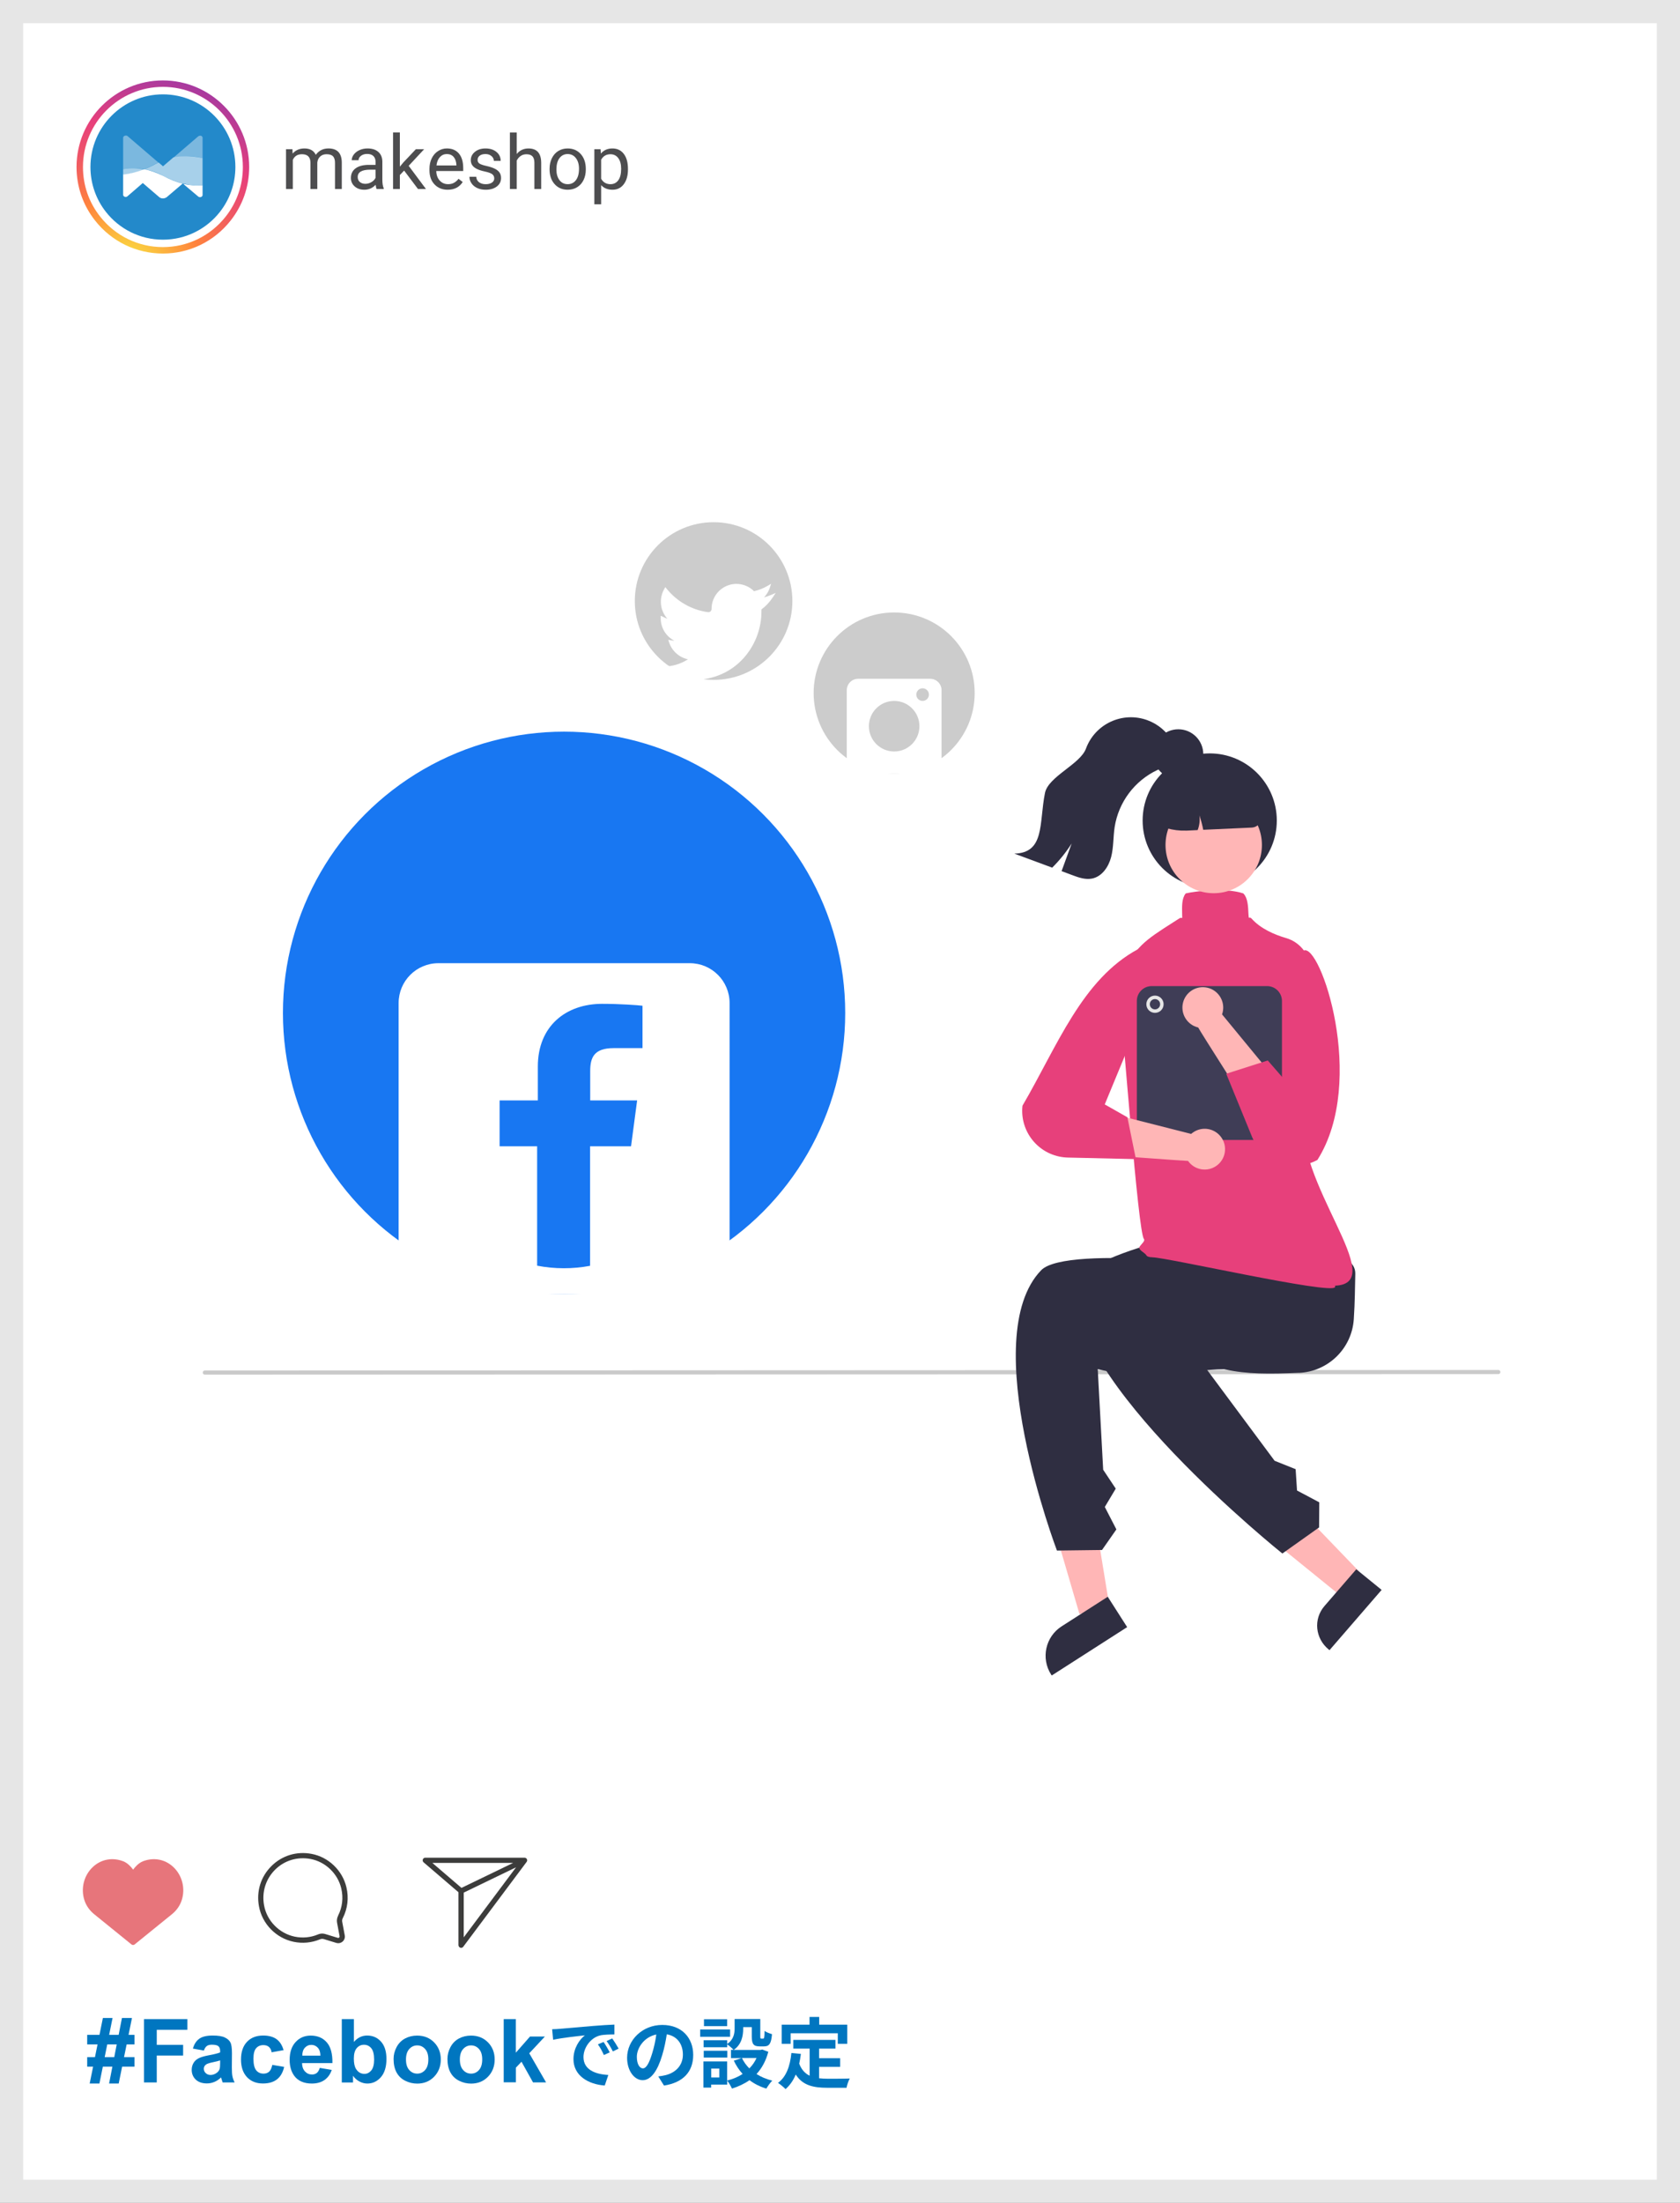 <?xml version="1.0" encoding="utf-8"?>
<!-- Generator: Adobe Illustrator 27.3.1, SVG Export Plug-In . SVG Version: 6.00 Build 0)  -->
<svg version="1.1" xmlns="http://www.w3.org/2000/svg" xmlns:xlink="http://www.w3.org/1999/xlink" x="0px" y="0px"
	 viewBox="0 0 290 380" style="enable-background:new 0 0 290 380;" xml:space="preserve">
<rect x="0" y="0" width="290" height="380" fill="#333333" stroke="none"/>
<style type="text/css">
	.st0{fill:#FFFFFF;}
	.st1{fill:#E6E6E6;}
	.st2{fill:#E7757B;}
	.st3{fill:#3C3C3B;}
	.st4{fill:#0076C0;}
	.st5{fill:#CACACA;}
	.st6{fill:#2F2E41;}
	.st7{fill:#FFB6B6;}
	.st8{fill:#E7407B;}
	.st9{fill:#3F3D56;}
	.st10{fill:#CCCCCC;}
	.st11{fill:#1877F2;}
	.st12{fill:#4D4D4F;}
	.st13{fill:#2389CA;}
	.st14{clip-path:url(#SVGID_00000093179114878945550040000016772465966888413840_);}
	.st15{fill:url(#SVGID_00000024696254241209986500000017746425101552907175_);}
	.st16{fill:none;}
	.st17{opacity:0.4;fill:#FFFFFF;enable-background:new    ;}
	.st18{opacity:0.6;fill:#FFFFFF;enable-background:new    ;}
</style>
<g id="_レイヤー_2">
	<g id="_レイヤー_1-2">
		<g>
			<rect x="2" y="2" class="st0" width="286" height="376"/>
			<path class="st1" d="M286,4v372H4V4H286 M290,0H0v380h290V0L290,0z"/>
		</g>
		<g>
			<path class="st2" d="M24.66,321.08c-0.73,0.28-1.31,0.94-1.68,1.43
				c-0.36-0.49-0.95-1.14-1.68-1.43c-1.87-0.73-3.84-0.37-5.27,0.97
				c-1.54,1.44-2.11,3.68-1.47,5.7c0.3,0.95,0.89,1.8,1.71,2.46
				l6.42,5.2c0.08,0.07,0.18,0.1,0.28,0.1s0.2-0.03,0.28-0.1
				l6.42-5.2c0.82-0.66,1.41-1.51,1.71-2.46
				c0.64-2.02,0.07-4.26-1.47-5.7c-1.43-1.34-3.39-1.7-5.27-0.97
				H24.66z"/>
			<path class="st2" d="M30.54,327.47c-0.25,0.78-0.74,1.48-1.42,2.03l-6.14,4.97
				L16.84,329.5c-0.68-0.55-1.17-1.25-1.42-2.03
				c-0.54-1.69-0.06-3.56,1.23-4.77c0.77-0.73,1.71-1.1,2.71-1.1
				c0.53,0,1.07,0.1,1.61,0.32c0.9,0.35,1.6,1.61,1.61,1.62
				c0.08,0.14,0.23,0.23,0.4,0.23s0.32-0.09,0.4-0.23
				c0-0.01,0.71-1.27,1.61-1.62c1.56-0.61,3.14-0.33,4.32,0.78
				C30.59,323.91,31.08,325.78,30.54,327.47z"/>
		</g>
		<path class="st3" d="M59.8,325.56c-0.68-2.91-3.1-5.23-6.03-5.77
			c-2.57-0.48-5.09,0.29-6.92,2.11c-1.83,1.82-2.62,4.34-2.15,6.92
			c0.54,3.04,2.95,5.51,5.99,6.14c1.53,0.32,3.1,0.17,4.53-0.42
			c0.16-0.07,0.41-0.13,0.67-0.05l2.16,0.66
			c0.11,0.03,0.23,0.05,0.34,0.05c0.28,0,0.55-0.1,0.76-0.29
			c0.3-0.27,0.44-0.67,0.36-1.07l-0.44-2.35
			c-0.05-0.25,0.03-0.48,0.11-0.63l0,0
			C60.01,329.22,60.23,327.38,59.8,325.56z M58.37,330.45L58.37,330.45
			c-0.2,0.39-0.26,0.81-0.19,1.2l0.44,2.35
			c0.02,0.12-0.05,0.2-0.08,0.23c-0.03,0.03-0.11,0.09-0.23,0.05
			l-2.16-0.66c-0.17-0.05-0.35-0.08-0.52-0.08
			c-0.25,0-0.51,0.05-0.76,0.16c-1.26,0.52-2.64,0.65-4,0.37
			c-2.68-0.56-4.81-2.73-5.29-5.42c-0.41-2.28,0.29-4.51,1.9-6.12
			c1.62-1.61,3.85-2.28,6.12-1.86c2.58,0.48,4.72,2.53,5.31,5.09
			c0.38,1.62,0.19,3.24-0.55,4.69L58.37,330.45z"/>
		<path class="st3" d="M90.95,320.7c-0.08-0.15-0.23-0.25-0.4-0.25H73.41
			c-0.19,0-0.36,0.12-0.42,0.3c-0.07,0.18-0.01,0.38,0.13,0.5
			l6.02,5.16v9.14c0.01,0.19,0.14,0.37,0.32,0.43
			C79.51,336,79.55,336,79.6,336c0.14,0,0.27-0.06,0.36-0.18l10.95-14.65
			C91.01,321.03,91.03,320.85,90.95,320.7z M74.63,321.35h13.95
			l-8.92,4.31L74.63,321.35z M80.04,326.48l9.04-4.37l-9.03,12.08v-7.71
			H80.04z"/>
		<g>
			<path class="st4" d="M16.06,356.5h-1.01v-1.64h1.34l0.45-2.2h-1.79v-1.65h2.12
				l0.59-2.91h1.67l-0.59,2.91h1.64l0.57-2.91h1.73l-0.59,2.91h1.03
				v1.65h-1.36l-0.45,2.2h1.81V356.5H21.08l-0.59,2.91H18.83L19.4,356.5
				h-1.65l-0.59,2.91h-1.68L16.07,356.5H16.06z M18.51,352.66l-0.44,2.2
				h1.65l0.43-2.2H18.51z"/>
			<path class="st4" d="M24.86,359.22v-10.93h7.48v1.85h-5.28v2.59h4.55v1.85
				h-4.55v4.64h-2.2V359.22z"/>
			<path class="st4" d="M35.2,353.72l-1.9-0.34c0.21-0.76,0.58-1.33,1.1-1.7
				c0.52-0.37,1.29-0.55,2.32-0.55c0.93,0,1.63,0.11,2.08,0.33
				c0.46,0.22,0.78,0.5,0.96,0.84c0.19,0.34,0.28,0.97,0.28,1.88
				l-0.02,2.44c0,0.7,0.03,1.21,0.1,1.54
				c0.07,0.33,0.19,0.68,0.38,1.06h-2.07
				c-0.05-0.14-0.12-0.35-0.2-0.62c-0.03-0.12-0.06-0.21-0.07-0.25
				c-0.36,0.35-0.74,0.61-1.15,0.78s-0.84,0.26-1.3,0.26
				c-0.81,0-1.46-0.22-1.92-0.66s-0.7-1-0.7-1.68
				c0-0.45,0.11-0.85,0.32-1.2s0.51-0.62,0.9-0.81
				c0.38-0.19,0.94-0.35,1.66-0.49c0.98-0.18,1.65-0.35,2.03-0.51
				v-0.21c0-0.4-0.1-0.69-0.3-0.86c-0.2-0.17-0.57-0.26-1.12-0.26
				c-0.37,0-0.66,0.07-0.87,0.22s-0.38,0.4-0.51,0.77L35.2,353.72z
				 M38,355.42c-0.27,0.09-0.69,0.2-1.27,0.32s-0.96,0.25-1.14,0.37
				c-0.27,0.19-0.41,0.44-0.41,0.74s0.11,0.55,0.33,0.76
				c0.22,0.21,0.5,0.32,0.83,0.32c0.38,0,0.74-0.12,1.08-0.37
				c0.25-0.19,0.42-0.42,0.5-0.69c0.05-0.18,0.08-0.52,0.08-1.02v-0.42
				L38,355.42z"/>
			<path class="st4" d="M48.95,353.65l-2.06,0.37
				c-0.07-0.41-0.23-0.72-0.47-0.93c-0.25-0.21-0.56-0.31-0.96-0.31
				c-0.52,0-0.94,0.18-1.25,0.54S43.75,354.28,43.75,355.13
				c0,0.94,0.16,1.6,0.47,1.99c0.31,0.39,0.74,0.58,1.27,0.58
				c0.4,0,0.72-0.11,0.97-0.34s0.43-0.62,0.54-1.17l2.05,0.35
				c-0.21,0.94-0.62,1.66-1.23,2.14c-0.6,0.48-1.42,0.72-2.43,0.72
				c-1.16,0-2.08-0.37-2.76-1.1s-1.03-1.74-1.03-3.03
				s0.34-2.32,1.03-3.05c0.69-0.73,1.62-1.09,2.8-1.09
				c0.96,0,1.73,0.21,2.3,0.62S48.71,352.8,48.95,353.65z"/>
			<path class="st4" d="M55.19,356.71l2.08,0.35c-0.27,0.77-0.69,1.35-1.27,1.75
				s-1.3,0.6-2.17,0.6c-1.37,0-2.39-0.45-3.05-1.35
				c-0.52-0.72-0.78-1.63-0.78-2.73c0-1.31,0.34-2.34,1.03-3.08
				c0.68-0.74,1.55-1.11,2.6-1.11c1.18,0,2.1,0.39,2.78,1.17
				s1,1.97,0.97,3.57h-5.24c0.01,0.62,0.18,1.1,0.51,1.45
				s0.72,0.52,1.21,0.52c0.33,0,0.6-0.09,0.83-0.27
				c0.22-0.18,0.39-0.47,0.51-0.87L55.19,356.71z M55.31,354.59
				c-0.01-0.61-0.17-1.07-0.47-1.38s-0.66-0.47-1.09-0.47
				c-0.46,0-0.83,0.17-1.13,0.5s-0.44,0.79-0.44,1.36h3.12L55.31,354.59z"
				/>
			<path class="st4" d="M59,359.22v-10.93h2.09v3.94
				c0.64-0.74,1.41-1.1,2.29-1.1c0.96,0,1.76,0.35,2.39,1.05
				c0.63,0.7,0.94,1.7,0.94,3.01s-0.32,2.39-0.96,3.12
				c-0.64,0.73-1.42,1.1-2.34,1.1c-0.45,0-0.9-0.11-1.34-0.34
				s-0.82-0.56-1.13-1v1.16h-1.94L59,359.22z M61.08,355.09
				c0,0.82,0.13,1.43,0.39,1.82c0.36,0.56,0.84,0.83,1.44,0.83
				c0.46,0,0.85-0.2,1.18-0.59c0.32-0.39,0.49-1.02,0.49-1.87
				c0-0.9-0.16-1.56-0.49-1.96c-0.33-0.4-0.75-0.6-1.26-0.6
				s-0.92,0.2-1.25,0.58c-0.33,0.39-0.5,0.98-0.5,1.78L61.08,355.09z"/>
			<path class="st4" d="M67.94,355.16c0-0.7,0.17-1.37,0.51-2.02
				c0.34-0.65,0.83-1.15,1.45-1.49c0.63-0.34,1.33-0.51,2.1-0.51
				c1.2,0,2.17,0.39,2.94,1.17c0.76,0.78,1.15,1.76,1.15,2.95
				s-0.39,2.19-1.16,2.98c-0.77,0.79-1.74,1.18-2.91,1.18
				c-0.72,0-1.42-0.16-2.07-0.49c-0.66-0.33-1.16-0.81-1.5-1.44
				s-0.51-1.41-0.51-2.31L67.94,355.16z M70.08,355.27
				c0,0.79,0.19,1.39,0.56,1.8c0.37,0.42,0.83,0.63,1.38,0.63
				s1-0.21,1.37-0.63s0.55-1.02,0.55-1.82s-0.18-1.37-0.55-1.79
				s-0.83-0.63-1.37-0.63s-1,0.21-1.38,0.63
				c-0.37,0.42-0.56,1.02-0.56,1.8V355.27z"/>
			<path class="st4" d="M77.24,355.16c0-0.7,0.17-1.37,0.51-2.02
				c0.34-0.65,0.83-1.15,1.45-1.49c0.63-0.34,1.33-0.51,2.1-0.51
				c1.2,0,2.17,0.39,2.94,1.17c0.76,0.78,1.15,1.76,1.15,2.95
				S85,357.45,84.23,358.24c-0.77,0.79-1.74,1.18-2.91,1.18
				c-0.72,0-1.42-0.16-2.07-0.49c-0.66-0.33-1.16-0.81-1.5-1.44
				s-0.51-1.41-0.51-2.31L77.24,355.16z M79.38,355.27
				c0,0.79,0.19,1.39,0.56,1.8c0.37,0.42,0.83,0.63,1.38,0.63
				s1-0.21,1.37-0.63s0.55-1.02,0.55-1.82s-0.18-1.37-0.55-1.79
				s-0.83-0.63-1.37-0.63s-1,0.21-1.38,0.63
				c-0.37,0.42-0.56,1.02-0.56,1.8V355.27z"/>
			<path class="st4" d="M86.95,359.22v-10.93h2.09v5.8l2.45-2.79h2.57
				l-2.7,2.89l2.9,5.02h-2.25l-1.99-3.56l-0.97,1.02v2.53h-2.09
				L86.95,359.22z"/>
		</g>
		<g>
			<path class="st4" d="M96.6,349.97c1.11-0.09,3.29-0.29,5.72-0.49
				c1.36-0.12,2.8-0.2,3.74-0.24v1.7
				c-0.7,0.01-1.84,0.01-2.54,0.19c-1.6,0.42-2.8,2.13-2.8,3.71
				c0,2.19,2.04,2.97,4.29,3.09l-0.62,1.82
				c-2.78-0.19-5.4-1.67-5.4-4.55c0-1.91,1.07-3.42,1.97-4.1
				c-1.24,0.13-3.94,0.42-5.48,0.76l-0.17-1.82
				c0.53-0.01,1.04-0.04,1.3-0.07L96.6,349.97z M105.24,354.04l-1,0.45
				c-0.33-0.73-0.61-1.25-1.03-1.84l0.98-0.41
				c0.33,0.48,0.81,1.29,1.06,1.8H105.24z M106.78,353.39l-0.99,0.48
				c-0.36-0.72-0.66-1.21-1.08-1.79l0.97-0.45
				c0.33,0.46,0.83,1.25,1.11,1.76H106.78z"/>
			<path class="st4" d="M114.62,359.76l-0.99-1.58c0.5-0.05,0.87-0.13,1.23-0.21
				c1.69-0.4,3.02-1.62,3.02-3.55c0-1.83-0.99-3.2-2.78-3.5
				c-0.18,1.13-0.41,2.35-0.79,3.59c-0.79,2.68-1.93,4.32-3.37,4.32
				S108.25,357.21,108.25,354.97c0-3.06,2.65-5.67,6.07-5.67
				s5.34,2.28,5.34,5.17s-1.71,4.77-5.04,5.29V359.76z M110.98,356.79
				c0.56,0,1.07-0.84,1.61-2.63c0.3-0.98,0.56-2.11,0.7-3.21
				c-2.18,0.45-3.36,2.39-3.36,3.85c0,1.34,0.53,1.99,1.04,1.99
				H110.98z"/>
			<path class="st4" d="M126.03,351.34h-5.17v-1.25h5.17V351.34z M132.63,353.91
				c-0.42,1.6-1.12,2.86-2.04,3.86c0.78,0.5,1.71,0.89,2.72,1.14
				c-0.34,0.33-0.79,0.96-1.02,1.37c-1.11-0.33-2.08-0.82-2.91-1.45
				c-0.89,0.62-1.91,1.1-3.03,1.45c-0.16-0.38-0.53-1.01-0.82-1.37
				v0.68h-2.77v0.52h-1.34v-4.52h4.1v3.3
				c0.99-0.25,1.89-0.62,2.67-1.14c-0.61-0.66-1.11-1.43-1.52-2.29
				l1.35-0.44h-1.84v-1.42h0.45c-0.23-0.26-0.78-0.74-1.1-0.95v0.5
				h-4.07v-1.21h4.07v0.64c1.14-0.78,1.28-1.83,1.28-2.72v-1.58h4.43
				v2.97c0,0.37,0.03,0.41,0.17,0.41h0.33c0.17,0,0.23-0.17,0.24-1.33
				c0.29,0.23,0.9,0.45,1.28,0.56c-0.13,1.64-0.48,2.11-1.36,2.11
				h-0.77c-1.06,0-1.36-0.41-1.36-1.72v-1.6h-1.48v0.23
				c0,1.25-0.26,2.76-1.64,3.7h4.66l0.26-0.07l1.03,0.38L132.63,353.91z
				 M125.55,354.93h-4.07V353.75h4.07V354.93z M125.52,349.51h-4v-1.19h4V349.51z
				 M124.17,356.83h-1.4v1.53h1.4V356.83z M128.07,355.01
				c0.32,0.66,0.75,1.26,1.28,1.79c0.52-0.52,0.93-1.11,1.24-1.79
				h-2.53H128.07z"/>
			<path class="st4" d="M141.4,358.5c0.48,0.05,0.98,0.08,1.51,0.08
				c0.71,0,2.9,0,3.78-0.04c-0.23,0.38-0.48,1.14-0.56,1.6h-3.31
				c-2.43,0-4.25-0.4-5.46-2.28c-0.42,1.01-1.01,1.86-1.76,2.51
				c-0.26-0.28-0.93-0.84-1.3-1.07c1.43-1.06,2.08-2.89,2.31-5.16
				l1.64,0.16c-0.08,0.6-0.17,1.15-0.29,1.68
				c0.4,1.06,1.02,1.7,1.8,2.08v-4.68h-2.82v-1.5h7.28v1.5h-2.83v1.66
				h3.64v1.49h-3.64v1.98L141.4,358.5z M136.49,352.56h-1.55V349.25h4.8v-1.33
				h1.67V349.25h4.84v3.31h-1.63v-1.82h-8.14v1.82H136.49z"/>
		</g>
		<path class="st5" d="M258.64,237.03l-223.29,0.09c-0.2,0-0.35-0.16-0.35-0.36
			s0.16-0.35,0.35-0.35l223.29-0.09c0.2,0,0.36,0.16,0.36,0.35
			s-0.16,0.36-0.35,0.36l0,0H258.64z"/>
		<path class="st6" d="M224.23,236.81c-10.17,0.43-15.92,0.12-23.33-6.32
			c-5.05-0.13-9.06-3.78-8.94-8.13s4.32-7.78,9.36-7.65l18.32,0.87
			c5.05,0.13,14.43-0.18,14.31,4.18c-0.06,2.14-0.06,4.91-0.26,7.81
			c-0.34,5.05-4.42,9.03-9.47,9.25L224.23,236.81z"/>
		<polygon class="st7" points="191.58,277.54 186.33,278.4 180.52,258.56 188.27,257.29 
					"/>
		<path class="st6" d="M189.49,236.17c9.79,2.41,17.01-0.3,22.97,0.05
			c3.38-5.71,14.18-12.96,8.29-16.01
			c-3.28-1.7-36.64-5.62-41.02-1.1
			c-11.26,11.63,2.72,48.36,2.72,48.36l7.78-0.1l2.48-3.55l-2-3.87
			l1.89-3.16l-2.17-3.26l-0.94-17.37L189.49,236.17z"/>
		<polygon class="st7" points="234.6,271.07 230.77,274.76 214.71,261.74 220.37,256.3 
					"/>
		<path class="st6" d="M203.71,230.05c8.97,3.46,16.82-0.39,24.57-4.84
			c-0.46-6.62-0.72-16.17-7.3-15.33c-3.67,0.47-33.97,5.47-35,11.69
			c-2.65,15.97,35.38,46.41,35.38,46.41l6.34-4.5l0.03-4.33l-3.84-2.04
			l-0.24-3.68l-3.63-1.45l-16.3-21.93L203.71,230.05z"/>
		<path class="st8" d="M198.98,216.88c-0.63,0-0.99-0.12-1.13-0.39
			c-0.2-0.39-1.51-0.9-1.1-1.49c0.29-0.41,0.98-0.96,0.71-1.28
			c-1.02-1.22-3.58-36.26-4.18-41.04c-0.15-1.48,0.05-2.97,0.59-4.36
			c1.69-4.78,3.99-6.25,8.57-9.17c0.37-0.24,0.76-0.49,1.16-0.74
			c0.52-0.33,0.49,0.45,0.46-0.73c-0.03-1.31-0.07-2.66,0.57-3.5
			l0.04-0.06l0.07-0.02c1.55-0.36,6.76-1.02,9.84,0h0.04l0.03,0.05
			c0.73,0.73,0.8,2.15,0.86,3.53c0.05,1.13,0.1,0.3,0.52,0.76
			c1.58,1.77,3.97,2.79,5.96,3.37c2.57,0.74,4.31,3.13,4.22,5.8
			c-0.22,6.54-0.05,16.88-1.16,24.17c-1.86,12.13,15.1,29.64,5.39,30
			c0.05,0.08,0.05,0.18,0,0.26c-0.69,1.3-29.1-5.15-31.49-5.15
			L198.98,216.88z"/>
		<circle class="st6" cx="208.82" cy="141.54" r="11.58"/>
		<circle class="st7" cx="209.51" cy="145.76" r="8.32"/>
		<path class="st6" d="M209.59,133.07l-3.37,0.1
			c-4.43,0.13-7.91,3.82-7.79,8.24v0.07l0.06,0.04
			c1.83,1.21,4,1.83,6.2,1.76h0.19l1.86-0.09
			c0.31-0.81,0.42-1.68,0.3-2.54c0.28,0.81,0.5,1.65,0.66,2.49
			l8.36-0.38c1.01-0.05,1.8-0.9,1.77-1.91
			c-0.13-4.43-3.82-7.91-8.25-7.79L209.59,133.07z"/>
		<path class="st6" d="M202.87,130.98c-0.76,0.94-1.98,1.33-3.08,1.84
			c-3.94,1.86-6.7,5.54-7.38,9.84c-0.26,1.72-0.17,3.5-0.61,5.19
			s-1.58,3.36-3.29,3.7c-1.16,0.23-2.33-0.18-3.44-0.6
			c-0.61-0.22-1.21-0.45-1.82-0.68c0.58-1.59,1.16-3.18,1.74-4.77
			c-0.96,1.51-2.09,2.91-3.36,4.17c-2.18-0.81-4.36-1.61-6.54-2.42
			c5.31-0.13,4.25-5.25,5.29-10.45c0.57-2.86,6.07-4.94,7.08-7.67
			c1.58-4.28,6.33-6.47,10.62-4.89c1.85,0.68,3.39,2,4.35,3.71
			c1.1,0.4,1.18,2.1,0.43,3.02L202.87,130.98z"/>
		<circle class="st6" cx="203.4" cy="130.11" r="4.31"/>
		<path class="st9" d="M218.72,196.64h-19.91c-1.42,0-2.57-1.15-2.57-2.57v-21.4
			c0-1.42,1.15-2.57,2.57-2.57h19.91c1.42,0,2.57,1.15,2.57,2.57
			v21.4C221.29,195.49,220.14,196.64,218.72,196.64z"/>
		<circle class="st1" cx="199.37" cy="173.23" r="1.49"/>
		<circle class="st9" cx="199.37" cy="173.23" r="0.89"/>
		<path class="st7" d="M205.62,195.6l-13.67-3.47l-2.13,7.04
			c0,0,14.71,1.09,15.26,1.09c1.12,1.59,3.32,1.96,4.9,0.84
			c1.59-1.12,1.96-3.32,0.84-4.9c-1.12-1.59-3.32-1.96-4.9-0.84
			c-0.11,0.07-0.21,0.16-0.3,0.24l0,0H205.62z"/>
		<path class="st8" d="M196.5,163.7c-9.75,5.21-14.02,16.82-20,27.03
			c-0.49,4.43,2.7,8.41,7.13,8.9c0.25,0.03,0.5,0.04,0.75,0.05
			l11.7,0.27l-1.47-7.22l-3.91-2.22l4.63-11.19l1.18-15.62H196.5z"/>
		<path class="st7" d="M210.95,174.98l9.33,11.33l-3.85,6.11
			c0,0-9.38-14.67-9.6-15.18c-1.89-0.44-3.07-2.33-2.63-4.23
			c0.44-1.89,2.33-3.07,4.23-2.63c1.89,0.44,3.07,2.33,2.63,4.23
			c-0.03,0.13-0.07,0.25-0.11,0.37l0,0L210.95,174.98z"/>
		<path class="st8" d="M225.02,163.99c2.82-1.56,11.03,22.45,2.39,36.1
			c-3.92,2.12-8.81,0.67-10.93-3.25c-0.12-0.22-0.23-0.44-0.33-0.67
			l-4.48-10.95l7.17-2.29l3.42,3.93l-0.48-7.82l4.08-11.11l-0.85-3.94
			L225.02,163.99z"/>
		<circle class="st10" cx="154.35" cy="119.55" r="13.9"/>
		<path class="st0" d="M160.56,117.09h-12.42c-1.09,0-1.97,0.88-1.97,1.97v12.42
			c0,1.09,0.88,1.97,1.97,1.97h12.42c1.09,0,1.97-0.88,1.97-1.97
			v-12.42C162.53,117.97,161.65,117.09,160.56,117.09z M154.35,129.63
			c-2.41,0-4.36-1.95-4.36-4.36s1.95-4.36,4.36-4.36
			s4.36,1.95,4.36,4.36S156.76,129.63,154.35,129.63L154.35,129.63z
			 M159.26,120.91c-0.6,0-1.09-0.49-1.09-1.09s0.49-1.09,1.09-1.09
			s1.09,0.49,1.09,1.09l0,0C160.35,120.42,159.86,120.91,159.26,120.91z"/>
		<circle class="st10" cx="123.18" cy="103.68" r="13.6"/>
		<path class="st0" d="M119.68,117.28c-2.24,0-4.42-0.65-6.3-1.87l-0.94-0.61
			l1.12,0.12c0.29,0.03,0.61,0.05,0.94,0.06c1.51,0,2.98-0.43,4.25-1.25
			c-1.53-0.33-2.77-1.45-3.26-2.94l-0.14-0.43l0.44,0.09
			c0.2,0.04,0.41,0.06,0.61,0.07c-1.44-0.74-2.34-2.22-2.35-3.84
			v-0.46l0.4,0.18c0.24,0.13,0.49,0.24,0.74,0.32
			c-1.26-1.41-1.47-3.47-0.53-5.11l0.19-0.34l0.24,0.3
			c1.78,2.2,4.32,3.64,7.12,4.03c0.16,0.02,0.31-0.02,0.43-0.13
			c0.12-0.1,0.19-0.26,0.19-0.42c-0.02-2.37,1.89-4.31,4.26-4.33
			c1.15,0,2.26,0.45,3.07,1.26c0.82-0.18,1.61-0.49,2.34-0.92
			l0.61-0.36l-0.22,0.68c-0.21,0.63-0.55,1.2-1.01,1.67
			c0.41-0.11,0.81-0.25,1.19-0.41l0.83-0.36l-0.5,0.76
			c-0.53,0.8-1.19,1.51-1.96,2.09v0.39
			c0,5.78-4.4,11.76-11.76,11.76h-0.02H119.68z"/>
		<circle class="st11" cx="97.37" cy="174.74" r="48.53"/>
		<path class="st0" d="M119.07,166.15H75.68c-3.79,0-6.87,3.07-6.87,6.87v43.39
			c0,3.79,3.07,6.87,6.87,6.87h43.39c3.79,0,6.87-3.07,6.87-6.87
			V173.02C125.94,169.23,122.87,166.15,119.07,166.15z M110.92,180.8h-4.98
			c-3.4,0-4.06,1.61-4.06,3.98v5.04h8.1l-1.05,7.91h-7.07v20.62
			c-3.02,0.57-6.12,0.56-9.14-0.02v-20.6h-6.48v-7.91h6.6v-5.85
			c0-6.99,4.86-10.81,11.11-10.81c3.01,0,6.22,0.23,6.96,0.33v7.31
			L110.92,180.8z"/>
		<path class="st6" d="M238.5,274.25l-9,10.4l-0.14-0.11l0,0
			c-2.34-1.9-2.67-5.25-0.74-7.49l0,0l5.5-6.35L238.5,274.26V274.25z"/>
		<path class="st6" d="M194.58,280.67l-13.03,8.35l-0.11-0.16l0,0
			c-1.79-2.8-0.98-6.53,1.82-8.32l0,0l7.96-5.1l3.35,5.24
			L194.58,280.67z"/>
	</g>
</g>
<g id="レイヤー_2">
	<g>
		<g>
			<path class="st12" d="M50.48,25.735l0.032,0.762c0.503-0.592,1.183-0.889,2.038-0.889
				c0.96,0,1.614,0.368,1.961,1.104c0.229-0.33,0.526-0.597,0.892-0.8
				c0.366-0.203,0.798-0.305,1.298-0.305c1.506,0,2.272,0.798,2.298,2.393v4.602
				h-1.174v-4.532c0-0.491-0.112-0.858-0.336-1.102
				c-0.224-0.243-0.601-0.365-1.13-0.365c-0.436,0-0.798,0.13-1.085,0.39
				c-0.288,0.261-0.455,0.611-0.501,1.051v4.558h-1.181v-4.5
				c0-0.999-0.489-1.498-1.466-1.498c-0.77,0-1.297,0.328-1.581,0.984v5.015h-1.174
				v-6.868H50.48z"/>
			<path class="st12" d="M65.01,32.604c-0.068-0.135-0.123-0.376-0.165-0.724
				c-0.546,0.567-1.198,0.851-1.955,0.851c-0.677,0-1.232-0.191-1.666-0.574
				c-0.434-0.383-0.651-0.869-0.651-1.457c0-0.715,0.272-1.271,0.816-1.666
				c0.543-0.396,1.309-0.594,2.294-0.594h1.143v-0.54
				c0-0.411-0.123-0.737-0.368-0.981c-0.246-0.243-0.607-0.365-1.085-0.365
				c-0.419,0-0.77,0.106-1.054,0.317s-0.425,0.468-0.425,0.768h-1.181
				c0-0.343,0.122-0.674,0.365-0.993c0.244-0.32,0.574-0.573,0.99-0.759
				c0.417-0.186,0.875-0.279,1.375-0.279c0.792,0,1.411,0.198,1.86,0.594
				c0.449,0.396,0.681,0.94,0.698,1.634v3.161c0,0.63,0.081,1.132,0.241,1.504
				v0.102H65.01z M63.061,31.708c0.368,0,0.717-0.095,1.047-0.286
				s0.569-0.438,0.717-0.743v-1.409h-0.92c-1.439,0-2.158,0.421-2.158,1.263
				c0,0.368,0.123,0.656,0.368,0.863S62.676,31.708,63.061,31.708z"/>
			<path class="st12" d="M69.758,29.423l-0.736,0.768v2.412h-1.174v-9.75h1.174v5.897
				l0.628-0.755l2.139-2.26h1.428l-2.672,2.869l2.983,3.999h-1.377L69.758,29.423z
				"/>
			<path class="st12" d="M77.28,32.73c-0.931,0-1.688-0.306-2.272-0.917
				c-0.584-0.612-0.876-1.43-0.876-2.454v-0.216c0-0.681,0.13-1.29,0.39-1.825
				c0.261-0.536,0.625-0.955,1.092-1.257c0.468-0.303,0.975-0.454,1.521-0.454
				c0.893,0,1.587,0.294,2.082,0.882s0.743,1.43,0.743,2.526v0.489h-4.653
				c0.017,0.677,0.215,1.224,0.594,1.641c0.378,0.417,0.86,0.625,1.444,0.625
				c0.415,0,0.766-0.084,1.054-0.254s0.54-0.394,0.755-0.673l0.717,0.559
				C79.294,32.288,78.431,32.73,77.28,32.73z M77.134,26.573
				c-0.474,0-0.872,0.172-1.193,0.518c-0.322,0.345-0.521,0.828-0.597,1.45h3.44
				v-0.089c-0.034-0.597-0.195-1.059-0.482-1.387
				C78.014,26.737,77.624,26.573,77.134,26.573z"/>
			<path class="st12" d="M85.316,30.782c0-0.317-0.12-0.564-0.358-0.74
				c-0.239-0.175-0.656-0.327-1.251-0.454c-0.594-0.127-1.066-0.279-1.415-0.457
				c-0.35-0.178-0.607-0.389-0.774-0.635c-0.167-0.246-0.251-0.538-0.251-0.876
				c0-0.563,0.238-1.039,0.714-1.428c0.477-0.389,1.084-0.584,1.825-0.584
				c0.779,0,1.41,0.201,1.895,0.603c0.485,0.402,0.727,0.916,0.727,1.542h-1.181
				c0-0.322-0.136-0.599-0.41-0.832c-0.272-0.233-0.617-0.349-1.031-0.349
				c-0.427,0-0.762,0.093-1.003,0.279s-0.362,0.43-0.362,0.73
				c0,0.284,0.112,0.497,0.336,0.641s0.629,0.281,1.216,0.413
				c0.586,0.131,1.061,0.288,1.425,0.47s0.634,0.401,0.81,0.657
				c0.175,0.256,0.263,0.568,0.263,0.937c0,0.614-0.246,1.105-0.736,1.476
				c-0.491,0.371-1.128,0.556-1.911,0.556c-0.55,0-1.037-0.097-1.46-0.292
				s-0.754-0.467-0.993-0.815c-0.239-0.35-0.359-0.727-0.359-1.133h1.174
				c0.021,0.394,0.179,0.706,0.473,0.936c0.294,0.231,0.683,0.346,1.165,0.346
				c0.444,0,0.801-0.09,1.069-0.27C85.182,31.322,85.316,31.082,85.316,30.782z"/>
			<path class="st12" d="M89.194,26.567c0.521-0.639,1.198-0.958,2.031-0.958
				c1.452,0,2.184,0.819,2.196,2.457v4.539h-1.174v-4.545
				c-0.004-0.495-0.117-0.861-0.34-1.098c-0.222-0.237-0.568-0.355-1.038-0.355
				c-0.381,0-0.715,0.102-1.003,0.305s-0.512,0.47-0.673,0.8v4.894h-1.174v-9.75
				h1.174V26.567z"/>
			<path class="st12" d="M94.869,29.106c0-0.673,0.132-1.278,0.397-1.815
				c0.264-0.538,0.632-0.952,1.104-1.244c0.472-0.292,1.01-0.438,1.615-0.438
				c0.935,0,1.691,0.324,2.27,0.971c0.577,0.647,0.866,1.509,0.866,2.583v0.083
				c0,0.668-0.128,1.269-0.384,1.799c-0.256,0.531-0.622,0.945-1.099,1.241
				c-0.476,0.296-1.023,0.444-1.641,0.444c-0.931,0-1.686-0.324-2.263-0.971
				c-0.578-0.647-0.867-1.504-0.867-2.571V29.106z M96.05,29.246
				c0,0.762,0.177,1.373,0.53,1.834c0.354,0.461,0.827,0.692,1.419,0.692
				c0.597,0,1.071-0.234,1.422-0.702c0.351-0.467,0.527-1.122,0.527-1.964
				c0-0.753-0.179-1.364-0.537-1.832c-0.357-0.467-0.833-0.701-1.425-0.701
				c-0.58,0-1.047,0.23-1.403,0.692S96.05,28.387,96.05,29.246z"/>
			<path class="st12" d="M108.396,29.246c0,1.045-0.239,1.887-0.717,2.526
				s-1.125,0.958-1.942,0.958c-0.833,0-1.49-0.265-1.968-0.793v3.307h-1.174
				v-9.509h1.073l0.057,0.762c0.478-0.592,1.143-0.889,1.993-0.889
				c0.825,0,1.478,0.311,1.958,0.933c0.48,0.622,0.721,1.487,0.721,2.596V29.246z
				 M107.222,29.112c0-0.774-0.165-1.386-0.495-1.834s-0.783-0.673-1.358-0.673
				c-0.711,0-1.244,0.315-1.6,0.946v3.282c0.351,0.626,0.889,0.939,1.612,0.939
				c0.563,0,1.01-0.223,1.342-0.669C107.056,30.656,107.222,29.993,107.222,29.112z"
				/>
		</g>
		<g>
			<path class="st13" d="M40.632,28.805c0,2.93-1,5.62-2.68,7.76
				c-2.29,2.91-5.84,4.78-9.83,4.78s-7.54-1.87-9.83-4.78
				c-1.68-2.13-2.68-4.83-2.68-7.76c0-6.92,5.6-12.53,12.51-12.53
				S40.632,21.885,40.632,28.805z"/>
			<g>
				<defs>
					<path id="SVGID_1_" d="M28.122,43.735c-4.59,0-8.86-2.07-11.71-5.69
						c-2.09-2.65-3.2-5.85-3.2-9.24c0-8.23,6.69-14.93,14.9-14.93
						s14.9,6.7,14.9,14.93c0,3.39-1.11,6.59-3.2,9.24
						c-2.85,3.62-7.12,5.69-11.71,5.69H28.122z M28.122,14.985
						c-7.61,0-13.8,6.2-13.8,13.82c0,3.14,1.02,6.1,2.96,8.55
						C19.922,40.705,23.872,42.625,28.122,42.625s8.2-1.92,10.84-5.27
						c1.94-2.46,2.96-5.41,2.96-8.55
						C41.922,21.185,35.732,14.985,28.122,14.985z"/>
				</defs>
				<clipPath id="SVGID_00000150063356640667249570000018036186965626731168_">
					<use xlink:href="#SVGID_1_"  style="overflow:visible;"/>
				</clipPath>
				<g style="clip-path:url(#SVGID_00000150063356640667249570000018036186965626731168_);">
					
						<radialGradient id="SVGID_00000123440628446961846000000004327737581484267687_" cx="10.492" cy="332.955" r="52.91" gradientTransform="matrix(1 0 0 -1 11.37 379.24)" gradientUnits="userSpaceOnUse">
						<stop  offset="0" style="stop-color:#F9ED41"/>
						<stop  offset="0.24" style="stop-color:#FF833D"/>
						<stop  offset="0.4" style="stop-color:#EE5468"/>
						<stop  offset="0.49" style="stop-color:#E7407B"/>
						<stop  offset="1" style="stop-color:#0028FF"/>
					</radialGradient>
					
						<rect x="11.922" y="12.215" style="fill:url(#SVGID_00000123440628446961846000000004327737581484267687_);" width="34.23" height="34.28"/>
				</g>
			</g>
		</g>
		<g>
			<path class="st16" d="M31.528,31.62L31.528,31.62c0,0.051,0.051,0.051,0.101,0.051
				L31.528,31.62L31.528,31.62z"/>
			<path class="st17" d="M34.969,27.269v-3.492c0-0.051,0-0.101,0-0.101
				c-0.051-0.051-0.101-0.152-0.152-0.202c-0.152-0.101-0.405-0.101-0.607,0.051
				l-4.301,3.694C31.832,26.762,33.603,26.914,34.969,27.269z"/>
			<path class="st17" d="M24.899,29.191c0.607-0.253,1.214-0.506,1.822-0.86
				c0.202-0.101,0.405-0.202,0.607-0.304l-5.313-4.554
				c-0.253-0.202-0.759-0.051-0.759,0.304v5.415
				C22.318,28.989,23.533,28.938,24.899,29.191z"/>
			<path class="st18" d="M34.969,31.975v-4.706c-1.366-0.304-3.137-0.506-5.06-0.101
				l-1.771,1.518l-0.759-0.658c-0.202,0.101-0.405,0.202-0.607,0.304
				c-0.607,0.354-1.214,0.607-1.822,0.86c1.012,0.202,2.075,0.506,3.137,1.113
				c1.214,0.658,2.378,1.063,3.441,1.366l0.051-0.051l0,0l0.101,0.051
				C32.844,31.975,33.957,32.076,34.969,31.975z"/>
			<path class="st18" d="M21.255,29.191v0.961c1.113-0.101,2.328-0.405,3.643-0.911
				C23.533,28.938,22.318,28.989,21.255,29.191z"/>
			<path class="st0" d="M31.629,31.722l2.581,2.176c0.304,0.253,0.759,0.051,0.759-0.253
				v-1.67C33.957,32.076,32.844,31.975,31.629,31.722z"/>
			<path class="st0" d="M24.899,29.191c-1.316,0.506-2.53,0.81-3.643,0.911v3.492
				c0,0.354,0.506,0.506,0.759,0.253l2.631-2.277l2.834,2.429
				c0.354,0.304,0.911,0.304,1.316,0l2.733-2.328
				c-1.063-0.253-2.227-0.708-3.441-1.366
				C26.974,29.748,25.911,29.394,24.899,29.191z"/>
		</g>
	</g>
</g>
</svg>
